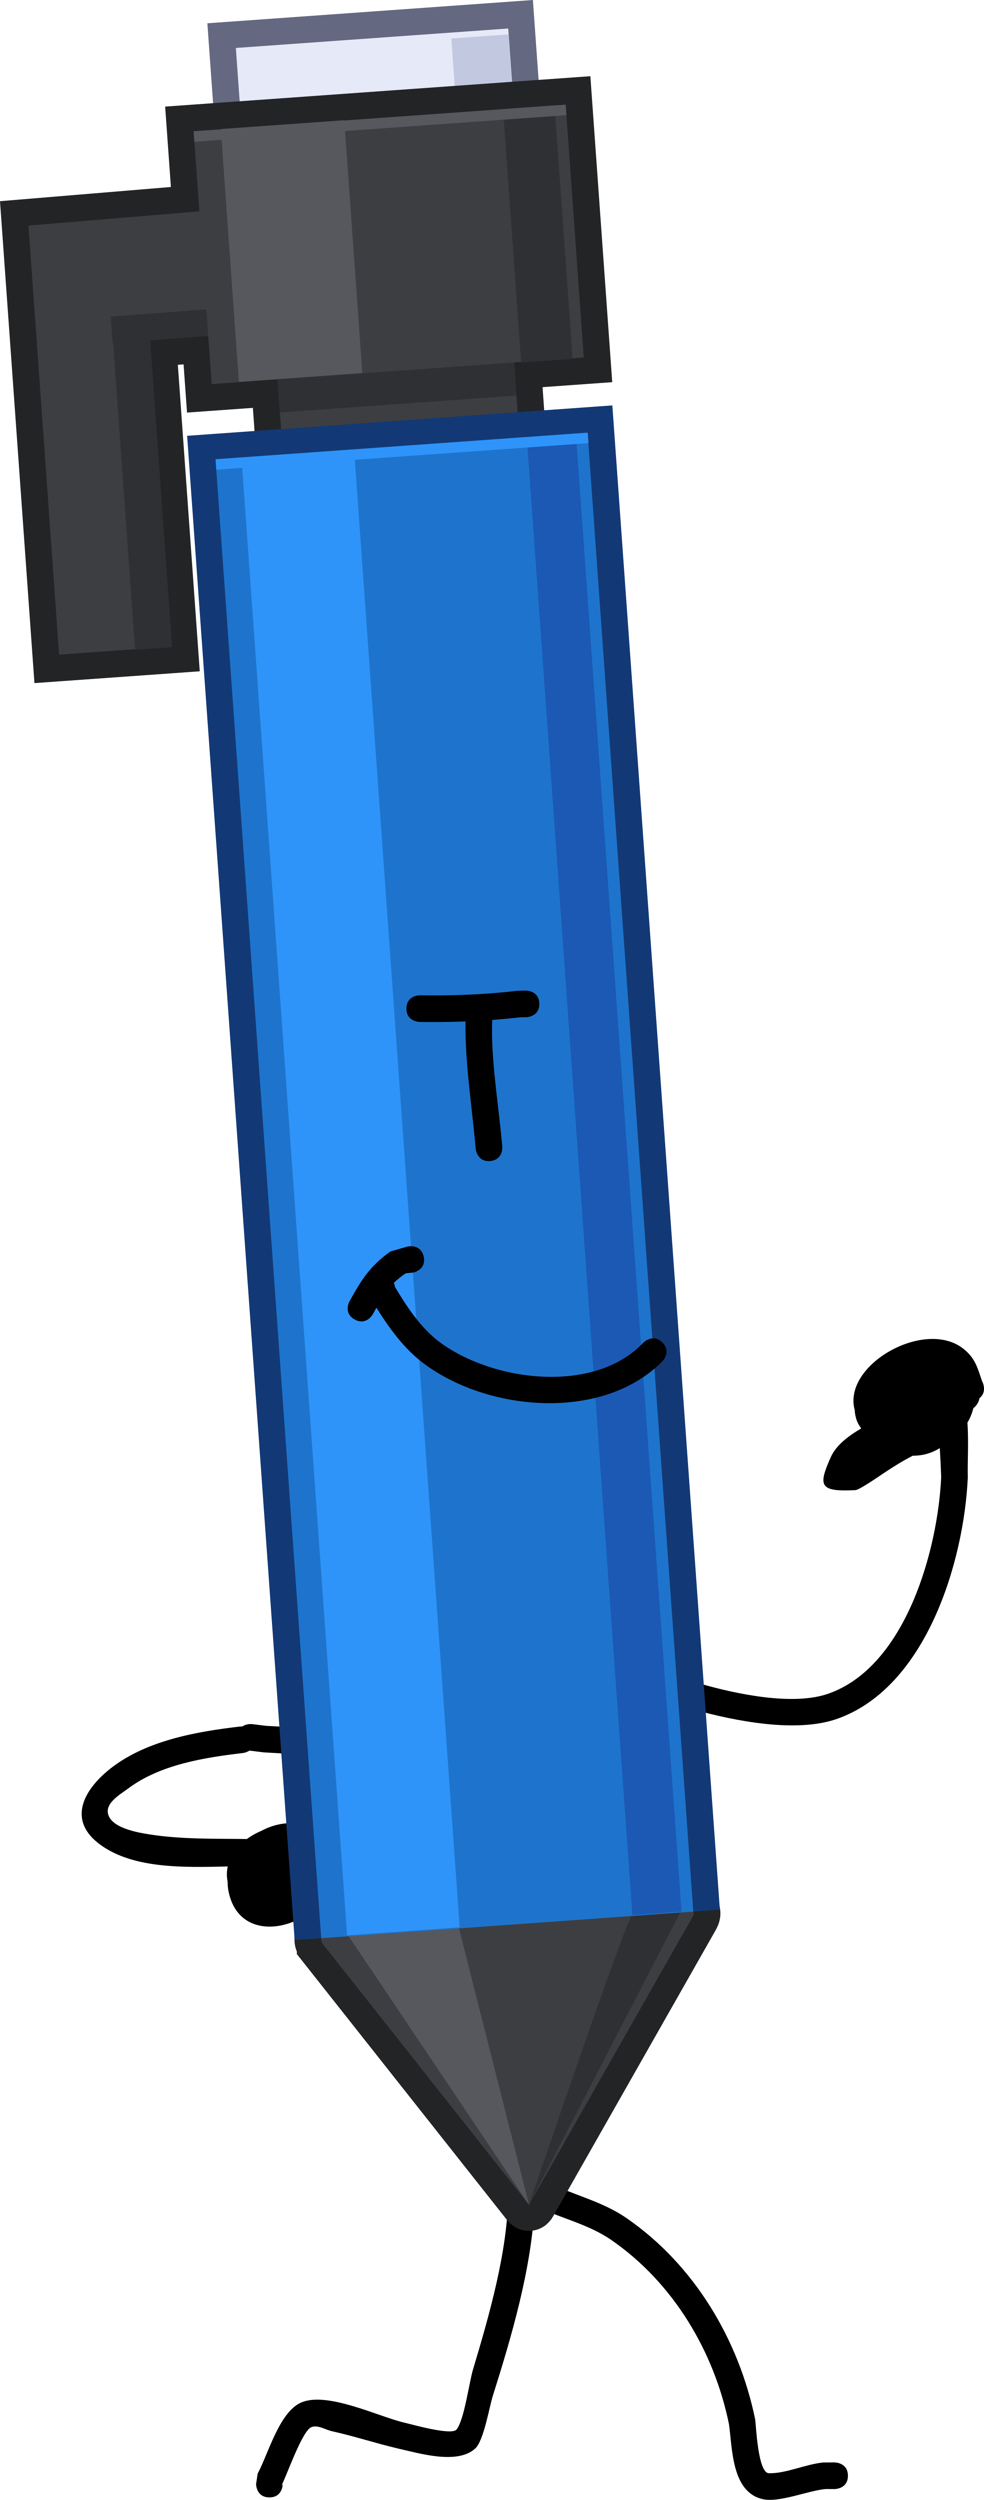 <svg version="1.1" xmlns="http://www.w3.org/2000/svg" xmlns:xlink="http://www.w3.org/1999/xlink" width="110.782" height="281.415" viewBox="0,0,110.782,281.415"><g transform="translate(-263.007,-37.689)"><g stroke-miterlimit="10"><path d="M296.624,233.676c-0.084,1.498 -1.582,1.414 -1.582,1.414l-2.324,-0.131c-0.543,-0.067 -1.086,-0.133 -1.629,-0.2c-0.349,0.227 -0.718,0.27 -0.718,0.27c-4.3,0.502 -9.326,1.293 -12.907,3.977c-0.948,0.711 -3,1.821 -2.111,3.312c0.758,1.271 3.363,1.699 4.561,1.885c3.576,0.554 7.251,0.459 10.89,0.509c0.494,-0.365 1.046,-0.675 1.628,-0.921c2.585,-1.383 5.846,-1.268 7.618,1.624c0.522,0.852 0.251,1.984 0.377,2.976c-0.021,0.028 -0.041,0.056 -0.062,0.084c-0.008,5.588 -10.073,9.262 -11.605,2.247c-0.088,-0.401 -0.129,-0.798 -0.128,-1.186c-0.022,-0.126 -0.041,-0.256 -0.056,-0.389c-0.051,-0.467 -0.024,-0.917 0.069,-1.347c-4.962,0.122 -10.478,0.247 -14.18,-2.328c-4.141,-2.88 -1.918,-6.516 1.218,-8.88c3.995,-3.011 9.521,-3.98 14.339,-4.542c0,0 0.104,-0.012 0.261,-0.002c0.49,-0.349 1.113,-0.272 1.113,-0.272c0.529,0.065 1.058,0.131 1.588,0.196l2.224,0.124c0,0 1.498,0.084 1.414,1.582z" fill="#000000" stroke="none" stroke-width="0.5"/><path d="M372.788,196.036l-0.205,0.195c-0.138,0.564 -0.362,1.108 -0.661,1.608c0.156,2.145 -0.006,4.558 0.045,6.145c-0.422,9.417 -4.638,23.631 -14.698,27.194c-4.599,1.629 -11.503,0.252 -16.11,-1.024c0,0 -1.445,-0.404 -1.04,-1.849c0.404,-1.445 1.849,-1.04 1.849,-1.04c3.972,1.125 10.328,2.485 14.311,1.081c8.757,-3.084 12.33,-16.317 12.689,-24.381c-0.036,-1.095 -0.09,-2.178 -0.157,-3.259c-0.979,0.61 -2.003,0.861 -3.044,0.858c-1.105,0.568 -2.128,1.202 -3.222,1.931c-0.431,0.287 -2.771,1.917 -3.233,1.941c-4.078,0.21 -4.208,-0.484 -2.775,-3.707c0.591,-1.33 1.956,-2.378 3.429,-3.238c-0.242,-0.325 -0.44,-0.673 -0.557,-1.063c-0.104,-0.345 -0.162,-0.683 -0.179,-1.013c-1.386,-5.076 7.876,-10.324 12.223,-6.905c1.402,1.102 1.616,2.232 2.142,3.727l0.04,0.061c0,0 0.525,1.098 -0.36,1.789c-0.075,0.556 -0.487,0.948 -0.487,0.948z" fill="#000000" stroke="none" stroke-width="0.5"/><path d="M358.469,316.39c0,1.5 -1.5,1.5 -1.5,1.5l-0.99,-0.006c-2.032,0.175 -5.253,1.586 -7.156,1.129c-3.478,-0.836 -3.357,-5.764 -3.75,-8.448c-1.677,-8.188 -6.268,-15.897 -13.239,-20.712c-2.659,-1.837 -5.795,-2.458 -8.657,-3.88c-0.288,6.992 -2.621,14.887 -4.689,21.43c-0.402,1.273 -1.011,5.029 -1.979,5.92c-2.031,1.868 -6.416,0.504 -8.679,0.005c-2.499,-0.585 -4.933,-1.393 -7.441,-1.948c-0.766,-0.169 -1.566,-0.736 -2.304,-0.472c-1.06,0.379 -2.794,5.485 -3.427,6.661l0.179,-0.243c0,0 0,1.5 -1.5,1.5c-1.5,0 -1.5,-1.5 -1.5,-1.5l0.179,-1.179c1.207,-2.242 2.433,-6.942 4.908,-8.005c2.939,-1.262 8.685,1.588 11.572,2.261c0.782,0.173 5.338,1.493 5.907,0.785c0.875,-1.089 1.415,-5.287 1.86,-6.773c1.804,-6.016 3.961,-13.489 3.944,-19.775c0,0 0,-1.5 1.5,-1.5c0.438,0 0.748,0.128 0.968,0.309c0.711,-0.736 1.717,-0.224 1.717,-0.224c3.035,1.551 6.296,2.192 9.146,4.158c7.647,5.275 12.641,13.688 14.49,22.661c0.098,0.668 0.305,6.027 1.539,6.062c1.913,0.053 4.172,-1.032 6.148,-1.211l1.254,-0.006c0,0 1.5,0 1.5,1.5z" fill="#000000" stroke="none" stroke-width="0.5"/><g><path d="M290.39,54.712l-0.831,-11.624l30.664,-2.192l0.831,11.624z" fill="none" stroke="#646880" stroke-width="6"/><path d="M290.39,54.712l-0.831,-11.624l30.664,-2.192l0.831,11.624z" fill="#e6e9f7" stroke="none" stroke-width="0"/><path d="M314.377,49.776l-0.554,-7.753l6.413,-0.458l0.554,7.753z" fill="#c3c8e1" stroke="none" stroke-width="0"/><path d="M269.663,111.382l-3.452,-48.301l23.16,-1.924l0.937,14.001l-10.482,0.85l2.464,34.472z" fill="none" stroke="#232426" stroke-width="6"/><path d="M295.044,91.438l-1.017,-14.23l26.628,-1.903l1.017,14.23z" fill="none" stroke="#232426" stroke-width="6"/><path d="M286.84,80.927l-2.034,-28.46l41.888,-2.994l2.034,28.46z" fill="none" stroke="#232426" stroke-width="6"/><path d="M269.663,111.382l-3.452,-48.301l23.16,-1.924l0.937,14.001l-10.482,0.85l2.464,34.472z" fill="#3d3e42" stroke="none" stroke-width="0"/><path d="M275.681,76.293l-0.212,-2.965l11.045,-0.831l0.215,3.006z" fill="#2f3033" stroke="none" stroke-width="0"/><path d="M278.212,110.838l-2.487,-34.793l4.169,-0.298l2.487,34.793z" fill="#2f3033" stroke="none" stroke-width="0"/><path d="M295.044,91.438l-1.017,-14.23l26.628,-1.903l1.017,14.23z" fill="#3d3e42" stroke="none" stroke-width="0"/><path d="M294.521,84.123l-0.494,-6.915l26.628,-1.903l0.494,6.915z" fill="#2f3033" stroke="none" stroke-width="0"/><path d="M286.84,80.927l-2.034,-28.46l41.888,-2.994l2.034,28.46z" fill="#3d3e42" stroke="none" stroke-width="0"/><path d="M289.902,80.675l-2.034,-28.46l13.896,-0.993l2.034,28.46z" fill="#57585e" stroke="none" stroke-width="0"/><path d="M299.426,256.621c-0.385,-0.487 -0.376,-0.877 0.173,-0.916c5.683,-0.406 38.037,-2.719 41.054,-2.934c0.445,-0.032 0.584,0.25 0.346,0.67c-1.534,2.7 -17.12,30.135 -18.358,32.314c-0.051,0.09 -0.112,0.095 -0.176,0.013c-1.548,-1.959 -20.878,-26.412 -23.039,-29.146z" fill="none" stroke="#232426" stroke-width="6"/><path d="M298.957,252.884l-11.676,-163.357l41.888,-2.994l11.676,163.357z" fill="none" stroke="#123975" stroke-width="6"/><path d="M322.564,285.892c0,0 -20.886,-26.422 -23.138,-29.271c-0.385,-0.487 -0.376,-0.877 0.173,-0.916c5.683,-0.406 38.037,-2.719 41.054,-2.934c0.445,-0.032 0.584,0.25 0.346,0.67c-1.597,2.811 -18.436,32.451 -18.436,32.451z" fill="#3d3e42" stroke="none" stroke-width="0"/><path d="M322.564,285.892l-20.392,-30.371l12.477,-0.892z" fill="#57585e" stroke="none" stroke-width="0"/><path d="M322.564,285.892c0,0 11.08,-32.62 11.629,-32.66c5.683,-0.406 5.463,-0.391 5.463,-0.391z" fill="#2f3033" stroke="none" stroke-width="0"/><path d="M299.171,255.877l-11.89,-166.35l41.888,-2.994l11.89,166.35z" fill="#1e74cc" stroke="none" stroke-width="0"/><path d="M302.086,255.559l-11.877,-166.167l12.674,-0.906l11.877,166.167z" fill="#2f94f9" stroke="none" stroke-width="0"/><path d="M321.679,78.502l-2.042,-28.576l5.796,-0.414l2.042,28.576z" fill="#2f3033" stroke="none" stroke-width="0"/><path d="M334.201,253.28l-11.877,-166.167l5.535,-0.396l11.877,166.167z" fill="#1b59b5" stroke="none" stroke-width="0"/><path d="M287.363,90.567l-0.084,-1.182l41.893,-2.994l0.084,1.182z" fill="#2f94f9" stroke="none" stroke-width="0"/><path d="M284.89,53.649l-0.084,-1.182l41.888,-2.994l0.084,1.182z" fill="#57585e" stroke="none" stroke-width="0"/></g><path d="M310.705,179.141c0.333,1.463 -1.13,1.796 -1.13,1.796l-0.886,0.087c-0.54,0.366 -0.974,0.721 -1.345,1.084c0.102,0.23 0.133,0.427 0.139,0.469c1.317,2.205 2.898,4.603 4.965,6.154c6.013,4.511 17.483,5.942 22.989,0.106c0,0 1.042,-1.079 2.121,-0.037c1.079,1.042 0.037,2.121 0.037,2.121c-6.696,6.808 -19.673,5.718 -26.963,0.198c-2.138,-1.619 -3.818,-3.927 -5.245,-6.22c-0.131,0.236 -0.267,0.484 -0.413,0.746c0,0 -0.729,1.311 -2.04,0.582c-1.311,-0.729 -0.582,-2.04 -0.582,-2.04c1.377,-2.478 2.272,-3.934 4.613,-5.619l1.943,-0.557c0,0 1.463,-0.333 1.796,1.13z" fill="#000000" stroke="none" stroke-width="0.5"/><path d="M323.725,150.671c0.029,1.5 -1.471,1.528 -1.471,1.528l-0.66,0.006c-1.052,0.122 -2.109,0.221 -3.17,0.3c-0.168,4.191 0.629,9.04 1.038,13.269l0.094,0.975c0,0 0.144,1.493 -1.349,1.637c-1.493,0.144 -1.637,-1.349 -1.637,-1.349l-0.094,-0.975c-0.412,-4.297 -1.136,-9.095 -1.055,-13.388c-1.729,0.067 -3.459,0.084 -5.18,0.057c0,0 -1.5,-0.024 -1.476,-1.524c0.024,-1.5 1.524,-1.476 1.524,-1.476c3.644,0.058 7.338,-0.08 10.957,-0.506l0.95,-0.025c0,0 1.5,-0.029 1.528,1.471z" fill="#000000" stroke="none" stroke-width="0.5"/></g></g></svg><!--rotationCenter:56.99302829405849:142.3106798245789-->